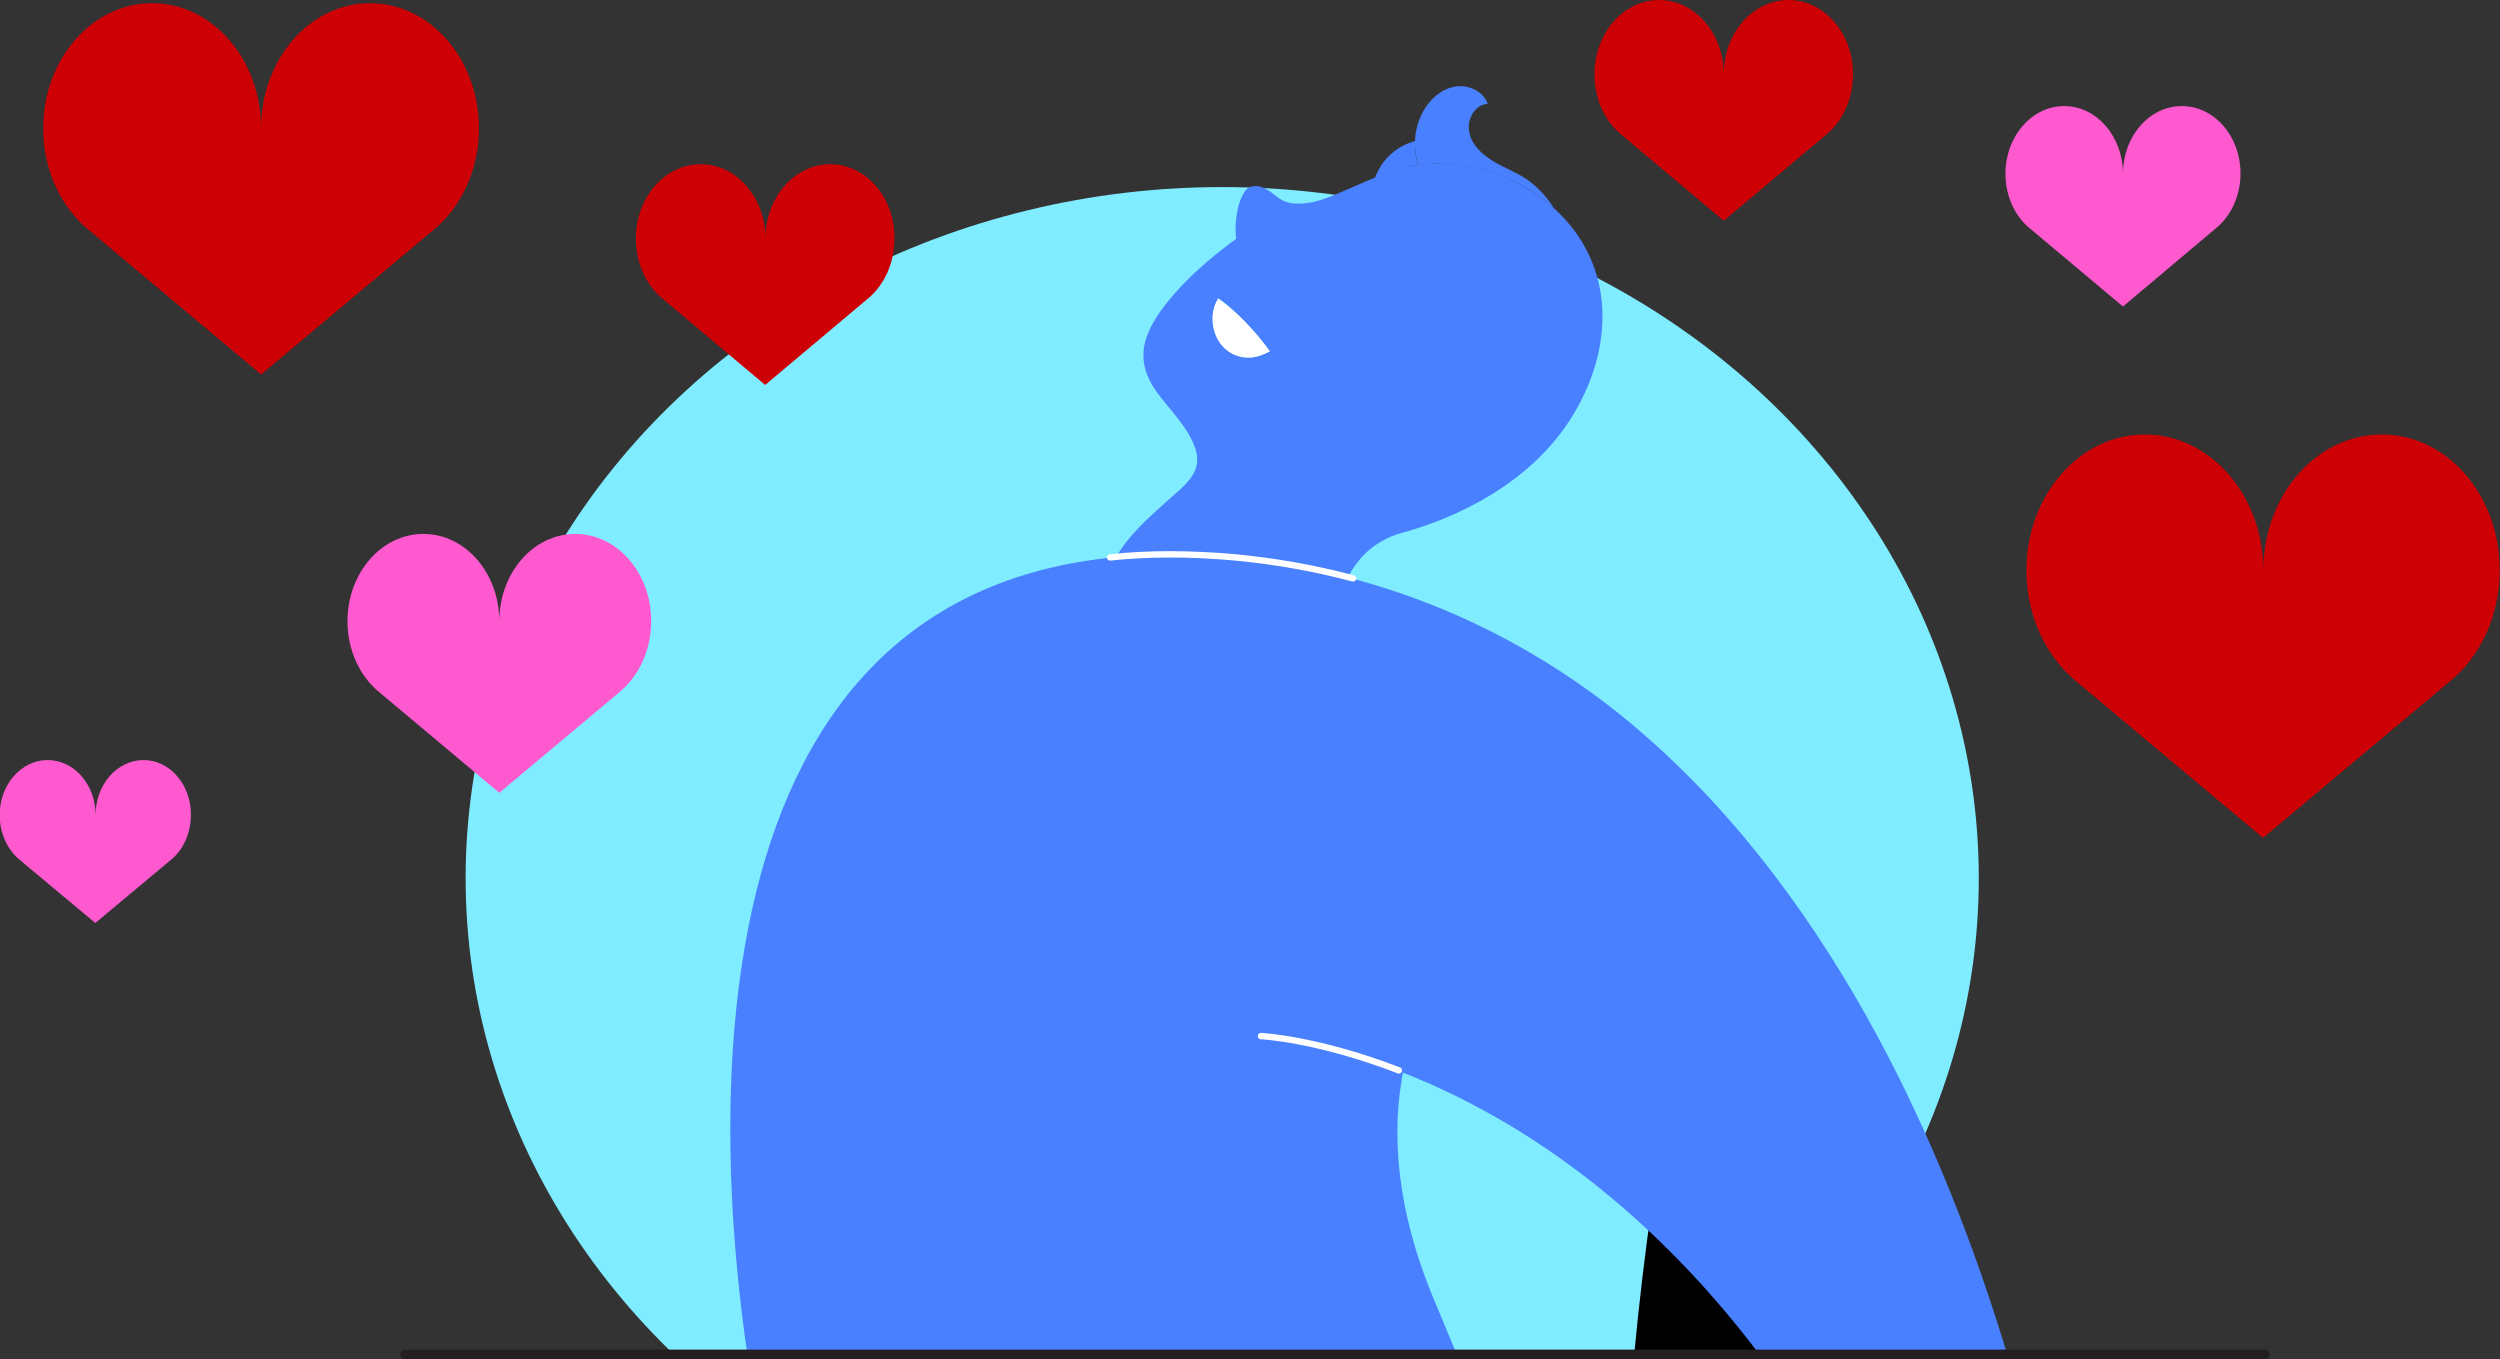 <?xml version="1.0" encoding="utf-8"?>
<!-- Generator: Adobe Illustrator 24.0.1, SVG Export Plug-In . SVG Version: 6.00 Build 0)  -->
<svg version="1.1" id="图层_1" xmlns="http://www.w3.org/2000/svg" xmlns:xlink="http://www.w3.org/1999/xlink" x="0px" y="0px"
	 viewBox="0 0 787.1 427.9" style="enable-background:new 0 0 787.1 427.9;" xml:space="preserve">
<rect x="0" y="0" width="787.1" height="427.9" fill="#333333" stroke="none"/>
<style type="text/css">
	.st0{clip-path:url(#SVGID_2_);}
	.st1{fill:#80ECFF;}
	.st2{fill:#4980FF;}
	.st3{fill:#FFFFFF;}
	.st4{fill:none;stroke:#FFFFFF;stroke-width:2;stroke-linecap:round;stroke-linejoin:round;}
	.st5{fill:#CD0005;}
	.st6{fill:#FF59CF;}
	.st7{fill:none;stroke:#231F20;stroke-width:3;stroke-linecap:round;stroke-miterlimit:10;}
</style>
<g>
	<g>
		<g>
			<defs>
				<rect id="SVGID_1_" x="71.1" width="625.1" height="426.4"/>
			</defs>
			<clipPath id="SVGID_2_">
				<use xlink:href="#SVGID_1_"  style="overflow:visible;"/>
			</clipPath>
			<g class="st0">
				<ellipse class="st1" cx="384.8" cy="276.5" rx="238.2" ry="217.6"/>
				<path d="M560.3,503c1.8-94.8,17.5-164.8,21.5-181.2h-51.4c-6.4,29.1-18.4,94-20.1,178.7c-1.4,66.9,4,132.5,15.9,194.7
					c13.1,68.4,34.3,133,62.9,192.4h56c-32.3-61.2-55.7-128.8-69.7-201C564.2,628,559.1,566.2,560.3,503z"/>
				<g>
					<g>
						<g id="XMLID_00000135675835804047035710000007163308995853370036_">
							<g>
								<path class="st2" d="M684.5,576.9c0.3,1.8,0.5,3.6,0,5.3c-0.5,1.7-2,3.3-3.8,3.3c-1.3,0-2.5-0.9-3.6-1.7
									c-2.9-2.4-5.5-5-7.8-7.9c0-4.2-0.2-8.3-0.5-12.5l3.2-0.3c1.5,1.2,3,2.5,4.5,3.7c1.2,1,2.4,2,3.9,2.6c0.9,0.4,2,0.5,3,0.4
									C683.8,572.1,684.1,574.5,684.5,576.9z"/>
								<path class="st2" d="M674.7,540c4.3,9.4,6.9,19.6,8.7,29.8c-1,0.2-2,0-3-0.4c-1.5-0.6-2.7-1.6-3.9-2.6
									c-1.5-1.2-3-2.5-4.5-3.7l-3.2,0.3c-0.7-9-2-18-3.9-26.9l4.4-1C671.1,536.8,672.9,538.3,674.7,540
									C674.6,539.9,674.6,539.9,674.7,540z"/>
								<path class="st2" d="M674.7,540c6.5,6.1,11.4,13.8,12.4,22.6c0.3,2.5,0,5.4-2.1,6.7c-0.5,0.3-1,0.5-1.5,0.5
									C681.5,559.5,679,549.4,674.7,540z"/>
								<path class="st2" d="M207.5,622.7c1.4,4.3,2.5,8.5,3.5,12.9c6,26.9,8.5,55.2,9.4,83.7c-29.2,16.7-63.8,33.3-104.6,48.4
									c-1.9-2.8-3.7-5.5-5.6-8.3c-8.1-12.2-15.6-24.7-22.7-37.5C73.3,696.1,61,669.1,50,641.8c-2-5.1-4.2-10.4-6.5-15.8
									c-17.5-42.7-37.9-96.3-14.9-137c26.8-47.4,109-71.3,208.6-50.7c-9.5-55.1-32.5-249.2,114.3-262.9
									c11.4-1.1,23.9-1.1,37.5,0.2c12,1.1,23.8,3.2,35.4,6.2c31.2,8.1,60.3,22.8,85.7,43.2c32,25.8,57.3,59,77.4,94.7
									c17.9,31.9,31.7,65.9,42.6,100.7c3.5,11.1,6.6,22.3,9.4,33.5c3.6,14.3,4.8,29.7,13.5,42c4.8,6.9,10.6,13.2,14.5,20.6
									c3.8,7.2,5.6,15.2,7.1,23.2c0,0,0,0.1,0,0.1c-1.7-1.6-3.5-3.1-5.3-4.4l-4.4,1c1.9,8.9,3.2,17.9,3.9,26.9
									c0.3,4.2,0.5,8.3,0.5,12.5c0,5.2-0.2,10.4-0.5,15.6c-0.3,3.4-1.3,7.5-4.6,8.2c-2.3,0.5-4.5-1.1-6.1-2.9
									c-1-1.1-1.8-2.4-2.5-3.7c-0.1,0.2-0.3,0.5-0.4,0.7c-1.3,1.8-3.8,2.9-5.8,2.1c-1.7-0.7-2.7-2.4-3.4-4
									c-3.5-7.6-5.3-15.9-8-23.8c-2.7-7.9-6.4-15.9-12.8-21.2c-2.1-1.8-7-5.6-9.8-3.6c-5.4,3.8-0.8,17.3-1.2,23.4
									c-0.3,4-1.4,15.9-8.1,13.5c-5.2-1.9-5.3-8.8-6.2-13.4c-1.4-7.6-2.3-14.2-6.4-21c-3.1-5.2-3.4-9.5-2.8-15.6
									c1.2-10.3,4.5-21.7,5.3-32.7c-47.2-101.7-111.7-143-154.3-159.7c-0.2,0.8-0.3,1.6-0.4,2.4c-3.9,23.2,1,47.2,10.1,68.9
									c16.4,39.4,37.5,86,25.9,130.2c-12,45.8-59.8,79.6-103.7,91c-14.2,3.7-28.8,5.3-43.4,6.2c-4.1,0.2-8.2,0.4-12.3,0.5
									C280.6,638,241.8,635.7,207.5,622.7z"/>
								<path class="st2" d="M399.8,110.6c-7.4-10.1-14.4-15.4-16.2-16.7c-4.5,7.5-0.1,18.8,9.9,18.6
									C395.7,112.5,397.8,111.6,399.8,110.6z M489.3,65.6c19.8,18,19,44.8,5,66.6c-15.2,23.6-42.7,32.8-52.7,35.5
									c-4.5,1.2-8.7,3.5-12,6.8c-1.9,1.9-3.7,4.3-5.2,7.2c-11.6-3-23.4-5.1-35.4-6.2c-13.6-1.3-26.1-1.3-37.5-0.2
									c3.8-6.8,10.3-12.5,16-17.6c4.9-4.4,11.4-8.8,8.9-16.3c-2.2-6.8-8.2-12.4-12.3-18.1c-7.8-11-3.9-20.2,6.7-32
									c5.8-6.4,13-12.2,18.4-16.1c-0.6-4.4,0.3-10.4,1.8-13.3c0.5-0.9,0.9-1.8,1.7-2.5c1.4-1.1,3.4-1,5-0.3
									c4.2,1.8,4.8,4.8,10.4,5c4.4,0.2,8.7-1.3,12.7-3c4.3-1.8,8.2-3.6,12.1-5.2c1.8-0.8,3.5-1.4,5.3-2c2.6-0.9,5.3-1.6,8.2-2
									c2.6-0.4,5.4-0.5,8.3-0.4c6.8,0.4,13.6,2,19.9,4.7c4.5,2,8.8,4.5,12.6,7.6C488,64.4,488.6,65,489.3,65.6z"/>
								<path class="st2" d="M445.5,44.4c0.1-3.3,1-6.5,2.6-9.4c2.1-3.7,5.6-6.9,9.8-7.7c4.2-0.8,9.1,1.3,10.5,5.4
									c-4.1,0.2-6.7,5-5.8,9c0.8,4,4.1,7,7.6,9.1c3.5,2.1,7.4,3.5,10.7,5.8c3.4,2.4,6.1,5.5,8.4,9c-0.6-0.6-1.3-1.2-2-1.7
									c-3.8-3.1-8.1-5.7-12.6-7.6c-6.3-2.7-13.1-4.3-19.9-4.7c-3-0.2-5.7,0-8.3,0.4C445.7,49.5,445.4,47,445.5,44.4z"/>
								<path class="st2" d="M438.2,54c-1.8,0.6-3.5,1.3-5.3,2c1.1-3,2.9-5.7,5.4-7.8c2.1-1.8,4.6-3.1,7.2-3.8
									c-0.1,2.5,0.2,5.1,0.9,7.5C443.5,52.4,440.9,53.1,438.2,54z"/>
								<path class="st3" d="M399.8,110.6c-2,1.1-4.1,1.9-6.4,2c-10,0.2-14.4-11.2-9.9-18.6C385.4,95.2,392.4,100.4,399.8,110.6z"/>
								<path class="st2" d="M317.8,636.7c4.1-0.1,8.2-0.3,12.3-0.5c-21.8,22.6-56.9,53-109.6,83.1c-0.9-28.5-3.4-56.8-9.4-83.7
									c-1-4.4-2.1-8.7-3.5-12.9C241.8,635.7,280.6,638,317.8,636.7z"/>
								<path class="st2" d="M220.8,789.5c7.2,5,14.3,10.3,19.2,17.5c5.7,8.3,7.9,19.8,2.8,28.5c-4,7-11.8,11-16.1,17.9
									c-4.7,7.5-2.8,13.3,1.2,21.1c4.6,9,9.2,19.5,5.1,28.7c-1.5,3.4-4,6.2-6.7,8.7c-7.9,7.5-17.7,13-28.1,16.1
									c-4,1.2-8.3,2-12.2,0.7c-3.9-1.3-7.3-5.3-6.4-9.4c0.6-3,3.3-5.4,3.7-8.5c0.4-3.1-1.7-5.9-3.5-8.4
									c-7.5-9.9-13.9-20.5-19.3-31.6c-5.3-10.7-11.3-20-13.9-32c-4-18.4-11.5-38.1-20.5-54.7c-3.1-5.7-6.7-11.2-10.3-16.6
									c40.8-15.1,75.4-31.7,104.6-48.4C221.2,742.9,220.9,766.6,220.8,789.5z"/>
								<path class="st2" d="M-229.3,863.6c1.2-1.3,2.5-2.5,4-3.5c2.2-1.7,4.5-3.1,6.8-4.5c72.1-111.1,217.6-203.1,262-229.6
									c2.2,5.5,4.4,10.8,6.5,15.8c11,27.4,23.3,54.3,37.5,80.2c7.1,12.8,14.6,25.3,22.7,37.5c1.8,2.8,3.7,5.5,5.6,8.3
									C61.4,787.9-3.8,805.6-81.8,817.4c-0.9,6.5,1.5,13.6,3.5,20.1c2,6.6,3.6,13.5,3.2,20.3c-0.4,6.9-3.1,13.9-8.4,18.3
									c-7.4,6.2-18,6.3-27.6,5.2c-9.6-1.2-19.4-3.3-28.6-0.6c-5.1,1.5-9.7,4.5-14.5,6.7c-12.3,5.7-24.4,5-37.5,4.5
									c-14.4-0.5-28.8-1.3-43.2-2.4c-3.8-0.3-7.6-0.6-10.9-2.5c-3.3-1.8-5.8-5.6-4.9-9.3c0.5-1.8,1.7-3.4,3-4.8
									C-242.9,868-236.2,864.6-229.3,863.6z"/>
							</g>
							<g>
							</g>
						</g>
					</g>
					<g>
						<path class="st4" d="M287.5,636.8c-27.5-0.9-55-4.6-80-14.1"/>
						<path class="st4" d="M44.4,628.2c1.9,4.7,3.8,9.2,5.6,13.6c11,27.4,23.3,54.3,37.5,80.2c7.1,12.8,14.6,25.3,22.7,37.5
							c1.8,2.6,3.5,5.3,5.3,7.9"/>
						<path class="st4" d="M296.6,455.4c-20.3-7.5-40.2-13.1-59.4-17.1"/>
						<path class="st4" d="M159.8,550.1c25.5,22.1,43.8,52.5,51.2,85.5c6,26.5,8.4,54.4,9.4,82.4"/>
					</g>
					<path class="st4" d="M397,326.2c0,0,17.5,0.8,43.4,10.8"/>
					<path class="st4" d="M349.5,175.5c12-1.3,25.1-1.3,39.5,0c12.6,1.2,24.9,3.4,37,6.6"/>
					<path class="st4" d="M649.6,538.9c4.8,15.8,9.7,32.2,7.6,48.6c-0.3,2.2-0.7,4.5-2,6.3"/>
					<path class="st4" d="M664.4,534.3c3.4,14.9,5.1,30.2,4.9,45.5"/>
					<path class="st4" d="M672.4,535.5c5.7,10.5,8.8,22.2,10.9,34"/>
				</g>
				<g>
					<g id="XMLID_00000075850022910724947740000017123121278452643260_">
						<g>
							<rect x="342.9" y="742.5" width="215.6" height="24.8"/>
							<polygon points="558.6,612.8 558.6,656.6 342.9,656.6 342.9,628.2 298.7,628.2 298.7,656.6 287.5,656.6 287.5,612.8 							
								"/>
							<polygon points="342.9,767.3 342.9,887.7 298.7,887.7 298.7,656.6 342.9,656.6 342.9,742.5 312.2,742.5 312.2,767.3 							
								"/>
							<rect x="312.2" y="742.5" width="30.7" height="24.8"/>
							<rect x="298.7" y="628.2" width="44.2" height="28.4"/>
						</g>
						<g>
						</g>
					</g>
				</g>
			</g>
		</g>
		<path class="st5" d="M116.5,1C97.6,1,82.2,18.6,82.2,40.4C82.2,18.6,66.8,1,47.9,1C29,1,13.6,18.6,13.6,40.4
			c0,13.4,5.8,25.2,14.7,32.3l53.9,45.2l53.9-45.2c8.9-7.1,14.7-18.9,14.7-32.3C150.8,18.6,135.4,1,116.5,1z"/>
		<path class="st6" d="M181.1,168.1c-13.2,0-23.9,12.3-23.9,27.5c0-15.2-10.7-27.5-23.9-27.5c-13.2,0-23.9,12.3-23.9,27.5
			c0,9.3,4,17.5,10.2,22.5l37.6,31.5l37.6-31.5c6.2-5,10.2-13.2,10.2-22.5C205.1,180.4,194.3,168.1,181.1,168.1z"/>
		<path class="st5" d="M261.4,51.7c-11.3,0-20.4,10.5-20.4,23.4c0-12.9-9.1-23.4-20.4-23.4c-11.3,0-20.4,10.5-20.4,23.4
			c0,7.9,3.4,15,8.7,19.2l32,26.9l32-26.9c5.3-4.2,8.7-11.2,8.7-19.2C281.8,62.2,272.6,51.7,261.4,51.7z"/>
		<path class="st5" d="M563.1,0c-11.3,0-20.4,10.5-20.4,23.4c0-12.9-9.1-23.4-20.4-23.4C511.1,0,502,10.5,502,23.4
			c0,7.9,3.4,15,8.7,19.2l32,26.9l32-26.9c5.3-4.2,8.7-11.2,8.7-19.2C583.5,10.5,574.3,0,563.1,0z"/>
		<path class="st5" d="M749.9,136.8c-20.6,0-37.3,19.1-37.3,42.8c0-23.6-16.7-42.8-37.3-42.8c-20.6,0-37.3,19.1-37.3,42.8
			c0,14.5,6.3,27.3,15.9,35.1l58.6,49.1l58.6-49.1c9.6-7.7,15.9-20.5,15.9-35.1C787.1,156,770.5,136.8,749.9,136.8z"/>
		<path class="st6" d="M45.2,239.3c-8.3,0-15.1,7.7-15.1,17.3c0-9.5-6.7-17.3-15.1-17.3c-8.3,0-15.1,7.7-15.1,17.3
			c0,5.9,2.5,11,6.4,14.2l23.7,19.8l23.7-19.8c3.9-3.1,6.4-8.3,6.4-14.2C60.2,247.1,53.5,239.3,45.2,239.3z"/>
		<path class="st6" d="M686.9,33.4c-10.2,0-18.5,9.5-18.5,21.3c0-11.7-8.3-21.3-18.5-21.3c-10.2,0-18.5,9.5-18.5,21.3
			c0,7.2,3.1,13.6,7.9,17.4l29.1,24.4L697.5,72c4.8-3.8,7.9-10.2,7.9-17.4C705.4,42.9,697.2,33.4,686.9,33.4z"/>
	</g>
	<line class="st7" x1="127.5" y1="426.4" x2="713.1" y2="426.4"/>
</g>
</svg>
